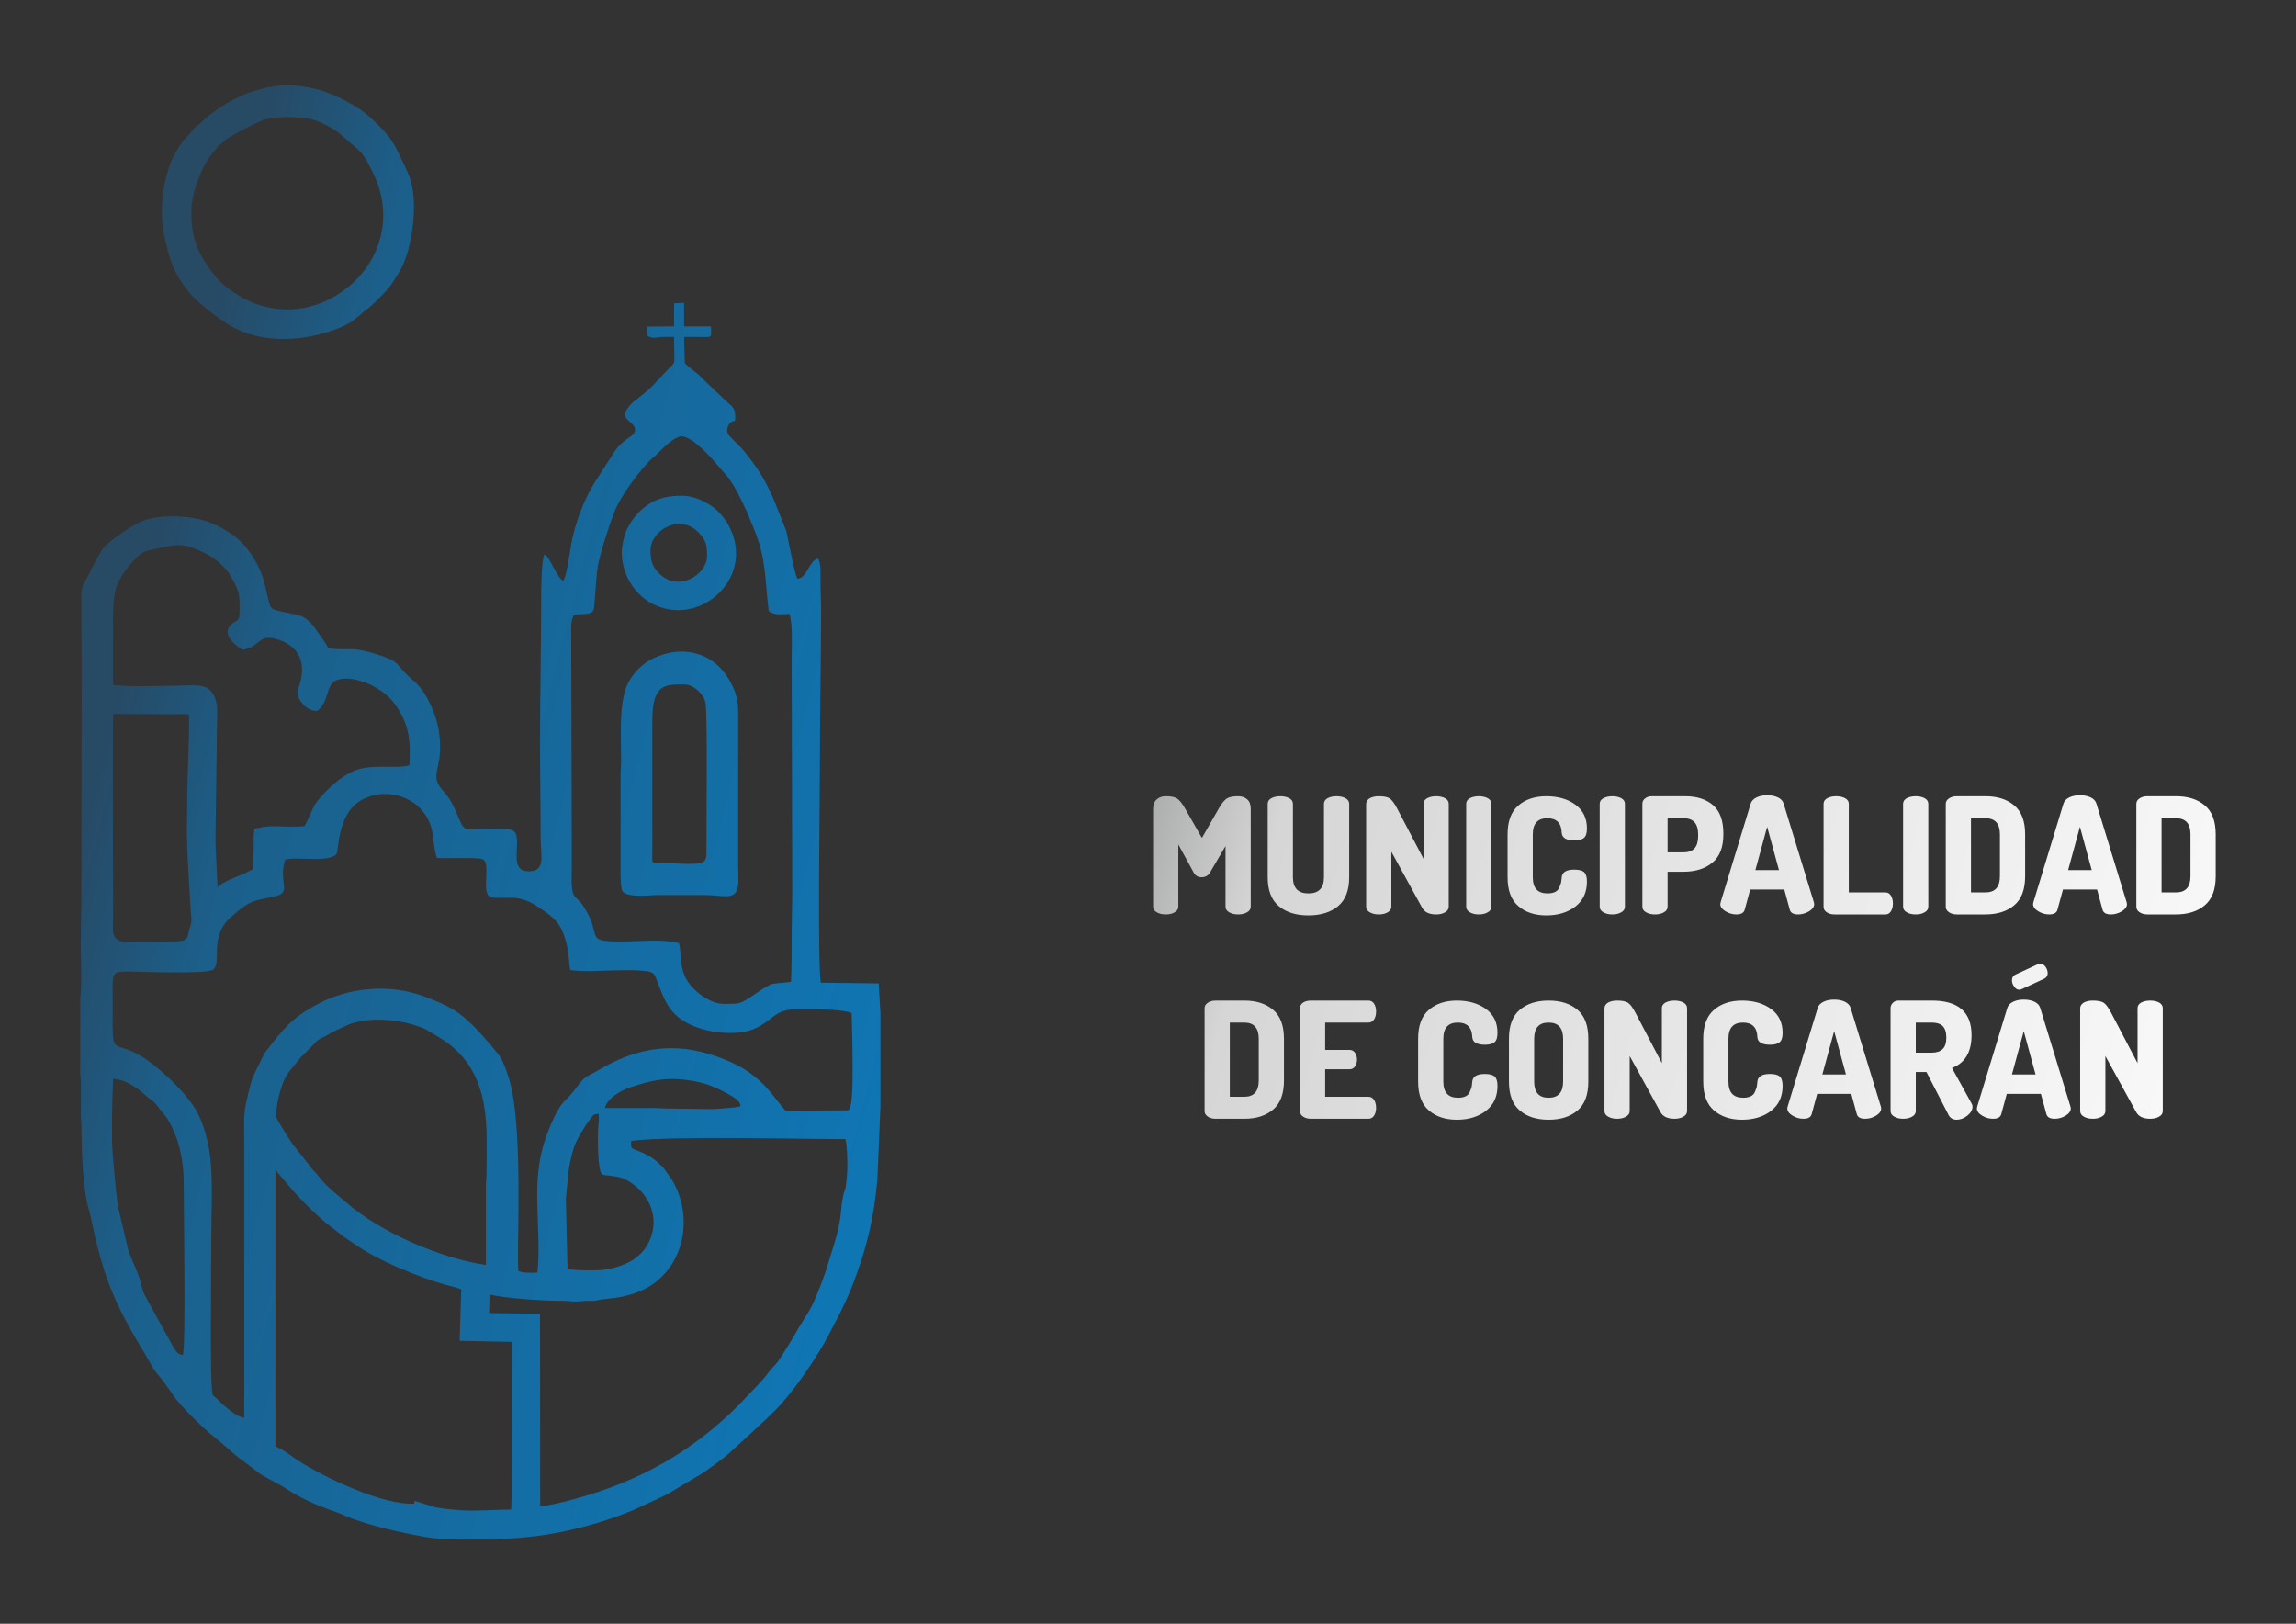 <?xml version="1.0" encoding="UTF-8"?>
<!DOCTYPE svg PUBLIC "-//W3C//DTD SVG 1.1//EN" "http://www.w3.org/Graphics/SVG/1.1/DTD/svg11.dtd">
<!-- Creator: CorelDRAW 2020 (64-Bit) -->
<svg xmlns="http://www.w3.org/2000/svg" xml:space="preserve" width="11.693in" height="8.268in" version="1.1" style="shape-rendering:geometricPrecision; text-rendering:geometricPrecision; image-rendering:optimizeQuality; fill-rule:evenodd; clip-rule:evenodd"
viewBox="0 0 11692.91 8267.72"
 xmlns:xlink="http://www.w3.org/1999/xlink"
 xmlns:xodm="http://www.corel.com/coreldraw/odm/2003">
 <rect x="0" y="0" width="11692.91" height="8267.72" fill="#333333" stroke="none"/>
 <defs>
  <style type="text/css">
   <![CDATA[
    .fil2 {fill:url(#id0)}
    .fil3 {fill:url(#id1)}
    .fil0 {fill:url(#id2)}
    .fil1 {fill:url(#id3)}
    .fil4 {fill:url(#id4);fill-rule:nonzero}
    .fil6 {fill:url(#id5);fill-rule:nonzero}
    .fil5 {fill:url(#id6);fill-rule:nonzero}
   ]]>
  </style>
  <linearGradient id="id0" gradientUnits="userSpaceOnUse" x1="404.45" y1="4172.54" x2="4642.46" y2="5269.76">
   <stop offset="0" style="stop-opacity:1; stop-color:#274A65"/>
   <stop offset="0.188" style="stop-opacity:1; stop-color:#1B608C"/>
   <stop offset="1" style="stop-opacity:1; stop-color:#0F76B4"/>
  </linearGradient>
  <linearGradient id="id1" gradientUnits="userSpaceOnUse" xlink:href="#id0" x1="404.45" y1="4172.49" x2="4642.49" y2="5269.75">
  </linearGradient>
  <linearGradient id="id2" gradientUnits="userSpaceOnUse" xlink:href="#id0" x1="404.46" y1="4172.51" x2="4642.44" y2="5269.73">
  </linearGradient>
  <linearGradient id="id3" gradientUnits="userSpaceOnUse" xlink:href="#id0" x1="404.45" y1="4172.49" x2="4642.46" y2="5269.73">
  </linearGradient>
  <linearGradient id="id4" gradientUnits="userSpaceOnUse" x1="5917.61" y1="3919.39" x2="12034.3" y2="5656.43">
   <stop offset="0" style="stop-opacity:1; stop-color:#ADAEAE"/>
   <stop offset="0.102" style="stop-opacity:1; stop-color:#D6D6D6"/>
   <stop offset="1" style="stop-opacity:1; stop-color:white"/>
  </linearGradient>
  <linearGradient id="id5" gradientUnits="userSpaceOnUse" xlink:href="#id4" x1="5917.61" y1="3919.39" x2="12034.3" y2="5656.43">
  </linearGradient>
  <linearGradient id="id6" gradientUnits="userSpaceOnUse" xlink:href="#id4" x1="5917.61" y1="3919.39" x2="12034.3" y2="5656.44">
  </linearGradient>
 </defs>
 <g id="Capa_x0020_1">
  <g id="_2944743733856">
   <g>
    <path class="fil0" d="M2341 6827.18l265.3 5.31c3.53,208.1 0.12,431.11 0.12,641.86 0,70.81 0.09,141.8 -3.47,212.2 -82.91,0 -181.88,9.15 -266.09,2.76 -30.12,-2.31 -89.57,-7.42 -119.73,-14.73l-105.36 -32.35 -2.88 14.02c-154.44,8.96 -449.79,-128.65 -589.47,-218.8 -29.68,-19.12 -90.02,-66.38 -116.73,-71.3l0 -1409.01 88.94 104.73c47.3,54.47 141.25,147.29 200.15,189.67 18.87,13.56 35.29,28.27 53.81,41.96 20.56,15.13 38.1,25.62 58.96,40.35 118.81,83.92 327,169.43 467.84,208.89 16.21,4.51 66.45,15.9 76.51,22.61l-7.91 261.84zm-1770.76 -1028.78c0,-119.34 0.64,-187.33 6.32,-306.12 36.3,7.02 47.18,6.9 81.09,25.13 42.85,23.04 61.85,40.36 94.22,68.8 17.31,15.19 32.47,19.21 57.61,55.89 10.49,15.28 31.76,33.98 47.48,62.19 7.17,12.91 15.03,25.83 19.98,36.67 12.19,26.64 23.13,53.34 31.42,82.23 16.74,58.07 27.35,126.95 27.17,194.89 -0.27,109.08 11.78,838.04 -4.14,880.67 -24.39,0.54 -36.04,-20.85 -47.7,-37.84l-129.54 -235.2c-11.26,-24.76 -21.18,-31.92 -29.43,-63.32 -6.88,-26.05 -11.05,-44.47 -20.48,-71.21 -14.49,-41.1 -35.13,-77.69 -51.75,-128.56l-52.58 -223.83c-7.97,-55.98 -29.67,-277.26 -29.67,-340.39zm2644.1 10.67c205.17,-26.15 845.31,-8.99 1091.06,-8.99 10.78,37.57 12.21,150.31 7.11,195.7 -10.27,91.58 -2.98,29.7 -17.43,88.92 -19.18,78.57 -0.58,107.52 -53.72,271.37 -17.58,54.22 -33.39,113.11 -52.73,163.72 -70.68,185.11 -68.97,146.18 -145.33,283.68l-40.38 65.84c-15.99,24.18 -26.83,44.22 -43.7,66.22 -14.42,18.78 -37.02,38.99 -49.07,57.15 -14.42,21.79 -33.33,39.38 -50.74,59.21l-103.69 108.83c-235.56,232.98 -497.58,380.77 -825.67,470.93 -42.3,11.63 -136.88,36.67 -179.11,36.95l-0.79 -978.76 -259.5 -4.11 2.51 -94.41c80.53,19.96 275.58,32.25 360.65,32.23 66.96,-0.03 51.81,7.89 121.04,0.71 20,-2.08 42.32,2.09 61.26,-2.42 43.82,-10.43 97.24,-8.06 169.56,-28.7 49.57,-14.15 95.54,-35.35 133.29,-65.01 162.56,-127.68 181.45,-361.11 81.37,-523.69l-41.37 -57.89c-6.15,-6.54 -11.26,-10.96 -17.81,-17.64 -34.1,-34.65 -78.24,-57.18 -124.37,-73.85 -27.34,-9.85 -22.47,-14.8 -22.41,-46zm-319.1 154.26c6.45,-42.24 14.92,-79.13 27.41,-120.64 10.92,-36.19 56.81,-110.77 81.24,-142.43 19.67,-25.48 18.96,-27.37 45.27,-28.95 1.57,47.91 0.88,30.51 -2.55,70.43 -3.17,36.91 -2.43,168.87 9.26,215.94 6.94,27.84 17.74,24.85 46,28.18 53.54,6.35 72.67,10.13 112.54,36.74 106.25,70.94 148.21,200.87 83.09,315.05 -18.57,32.57 -35.61,47.39 -60.19,67.44 -44.39,36.18 -137.11,62.74 -192.2,62.74 -37.78,0 -126.08,2.85 -154.91,-8.07l-8.26 -356.63 13.32 -139.81zm-1489.57 -278.3c0,-56.93 21,-146.26 46.63,-196.59 6.54,-12.84 17.13,-27.99 25.29,-38.4l54.51 -66.08c10,-11.04 19.42,-19.34 30.01,-30.09 90.5,-91.83 33.18,-40.52 122.58,-93.57 26.05,-15.46 58.93,-28.12 83.97,-40.15 9.48,-4.55 9.52,-4.97 20.02,-8.44 116.06,-38.14 281.08,-16.87 381.25,30.35l83.95 50.73c120.04,78.45 184.98,188.83 210.33,330.79 20.5,114.97 13.46,240.19 13.46,359.1 0,14.67 -3.02,37.29 -3.01,56.68l0.01 401.54c-229.2,-32.99 -537.45,-165.65 -712.91,-319.41 -56.37,-49.41 -98.65,-77.98 -144.55,-139.07 -7.44,-9.91 -17.34,-18.43 -26.91,-29.56l-99.81 -127.15c-14.8,-21.05 -84.84,-130.68 -84.84,-140.66zm1675.39 -43.67c9.98,-46.81 77.48,-87.52 125.11,-103.61 122.85,-41.59 197.96,-54.95 324.57,-33.89 19.74,3.25 40.42,8.81 60.35,14.5 34.53,9.89 153.94,61.65 174.33,95.29 13.19,21.73 -1.3,21.02 -1.35,21.06 -10.52,4.27 -119.57,12.59 -141.28,12.59l-205.57 -2.94c-36.24,0.15 -70.1,-3.01 -109.82,-3.01 -75.45,0 -150.91,0 -226.35,0zm-158.8 -2510.04c26.15,-6.9 51.9,-0.64 82.37,-9.54 22.7,-6.65 20.11,-25.88 24.33,-68.94 5.19,-53.06 6.87,-111.99 14.57,-164.01 9.18,-62.06 61.54,-222.09 84.84,-281.23 28.21,-71.57 94.69,-163.16 143.88,-221.14 56.66,-66.79 45.46,-45.02 89.95,-90.57 21.11,-21.58 76.98,-74.18 108.25,-74.18 58.07,0 157.19,114.82 185.83,148.89 13.5,16.02 25.54,30.35 39.65,45.41 30.32,32.28 73.24,114 91.83,156.23 4.63,10.52 9.31,17.55 13.98,28.75l36.21 87.9c65.96,156.96 55.83,252.5 77.09,422.93 34.26,23.17 60.93,14.21 105.95,14.21 16.85,55.55 10.84,162.98 10.84,227.58l2.96 1179.87c0,80.17 -2.96,153.09 -2.96,233.84 0,77.49 0.15,154.99 -3.35,231.96 -31.42,5.03 -60.52,4.93 -93.27,10.32 -19.15,3.16 -72.47,39.85 -93.58,54.35 -75.29,51.62 -76.03,47.38 -158.56,47.38 -58.77,0 -131.39,-49.94 -170.19,-99.41 -60.17,-76.69 -39.35,-164.93 -55.77,-209.97 -85.85,-22.28 -200.82,-7.94 -294.97,-8 -198.67,-0.15 -84.81,-26.37 -196.52,-187.84 -13.28,-19.19 -23.89,-25.32 -37.5,-40.72 -22.07,-25.08 -16.21,-92.66 -16.21,-134.65 0,-51.96 0,-103.94 0,-155.89l-3 -1080.67c0,-23.94 5.03,-48.67 13.36,-62.85zm-1678.33 4088.26c-35.88,-3.5 -93.28,-54.35 -112.51,-71.18 -8.75,-7.62 -14.07,-14.85 -22.94,-23.06 -5.73,-5.3 -21.08,-16.78 -24.58,-21.46 -13.19,-17.65 -9.39,-403.29 -9.42,-444.46 -0.06,-121.66 1,-243.32 1.56,-364.98 0.52,-115.31 6.87,-252.07 -1.76,-365.08 -7.94,-103.3 -34.61,-208.68 -80.19,-284 -54.09,-89.37 -188.46,-216.6 -279.23,-270.11 -139.94,-82.47 -143.37,12.89 -140.91,-225.25 1.97,-190.2 -17.54,-204.09 72.03,-203.45 73.5,0.54 407.67,14.63 439.02,-9.59 47.88,-36.96 -25.29,-168.15 94.5,-270.43 30.73,-26.22 63.35,-56.93 105.95,-74.81 39.83,-16.7 117.27,-21.61 144.89,-39.41 35.7,-23.05 -2.78,-68.76 16.94,-156.94 4.23,-18.88 3.57,-18.75 23.79,-21.74 13.7,-2 28.46,-2.06 43.13,-2.05 48.44,0.1 128.8,7.77 171.54,-6.81 31.46,-10.71 30.84,-16.96 35.15,-53.22 13.26,-110.89 46.1,-199.86 124.69,-240.41 138.52,-71.48 310.69,-2.66 351.63,144.9 13.53,48.8 9.75,102.94 27.99,152.29 50.33,4.2 197.53,-4.46 231.29,6.23 48.7,15.41 -11.26,174.43 43.33,194.16 22.06,7.96 101.16,-2.17 142.51,6.19 45.57,9.17 75.61,27.99 109.13,50.26 74.77,49.69 107.83,78.78 133.42,178.21 13.85,53.74 13.6,114.75 19.71,136.11 75.89,9.45 152.97,3.04 229.19,1.43 38.58,-0.8 82.26,-2.17 120.47,0.55 46.66,3.38 72.87,3.59 84.15,32.47 47.29,121.11 67.46,206.44 215.8,258.79 61.97,21.86 136.74,31.33 209.59,24.98 72.85,-6.32 119.97,-38.7 163.12,-72.96 61.6,-48.91 95.66,-46.38 192.06,-46.31 50.71,0.03 177.95,1.93 218.2,19.79 2.61,85.91 4.69,171.39 4.63,257.57 -0.02,38.69 4.2,221.71 -20.84,237.54l-319.87 2.8c-58.25,-65.83 -81.39,-114.26 -163.22,-179.05 -60.28,-47.72 -141.58,-84.92 -229.06,-111.11 -210.36,-63.02 -390.13,-16.45 -550.52,77.04 -19.82,11.57 -35.67,20.5 -57.33,31.31 -50.74,25.35 -54.61,63.94 -124.4,130.71 -42.44,40.58 -88.69,155.06 -110.22,230.04 -61.17,212.85 -7.31,425.95 -29.47,644.52 -25.48,2.98 -75.87,1.57 -97.13,-7.95 -4.03,-30.37 0.21,-264.01 0.63,-315.32 1.33,-173.48 -0.03,-431.29 -31.85,-597.8 -10.37,-54.24 -33.27,-128.14 -59.59,-174.48 -10.72,-18.87 -89.44,-109.39 -108.15,-129.3 -90.08,-95.91 -142.6,-130.6 -285.03,-182.65 -170.67,-62.35 -366.59,-44.51 -518.72,30.87 -125.2,62.04 -179.31,117.02 -255.57,215.47 -48.86,63.11 -26.11,29.31 -59.75,96.04 -17.87,35.45 -36.86,71.23 -47.08,112.21 -37.04,148.81 -30.69,129.07 -30.69,282.4l0 1410.54zm-281.93 -3583.16c5.09,69.06 -8.59,327.5 -8.5,422.29 0.07,78.19 -2.89,183.42 -0.01,255.23 4.46,110.89 11.93,220.24 18.14,325.74 2.27,38.27 8.32,40.96 -3.2,77.99 -25.05,80.38 10.35,76.27 -177.16,76.27 -50.98,0 -126.79,7.61 -170.34,-0.62 -58.35,-11.02 -44.7,-68.47 -44.7,-128.74 0,-82.43 -3.77,-994.46 1.06,-1029.51l384.73 1.35zm-385.79 -149.24c0,-85.87 0,-171.7 0,-257.59 0,-83.76 -4.72,-168.63 15.68,-238.01 11.44,-38.85 49.65,-94.48 74.59,-120.61 12.15,-12.72 18.78,-21.52 30.53,-33.21 25.56,-25.28 44.76,-32.8 86.91,-41.09 115.31,-22.77 131.85,-39.37 249.02,14.22 49.87,22.8 88.92,54.85 122.62,93.37 12.34,14.15 17.57,27.26 27.19,43.71 41.9,71.64 37.29,91.8 37.29,164.67 0,44.39 -8.94,44.66 -26.33,55.05 -65.22,38.93 -25.75,94.72 23.24,128.75 18.76,13.07 20.43,14.27 46.91,5.16 56.23,-19.34 62.45,-68.66 133.65,-50.42 110.61,28.33 165.03,102.82 130.04,229.11 -8.56,30.88 -26.98,47.11 6.69,94.13 15.13,21.11 41.87,44.97 79.19,45.69 60.27,-34.93 46.69,-133.97 96.9,-155.3 61.23,-26.02 154.16,7.18 200.78,34.28 57.74,33.61 92.69,68.07 125.62,125.66 54.65,95.6 52.05,174.02 48.59,271.83 -64.5,20.35 -197.25,-10.8 -287.89,30.79 -66.69,30.57 -128.39,88.64 -173.45,141.77 -16.23,19.11 -28.5,41.35 -39.11,67.11l-32.89 69.74c-51.84,6.76 -103.89,1.21 -158.27,0.99 -39.97,-0.21 -62.16,5.86 -98.07,12.3 -5.11,33.49 -3.87,65.43 -3.74,101.62 0.12,36.09 -3.03,66.05 -3.03,104.7 -13.98,6.11 -30.93,16.42 -47.26,23.35 -27.91,11.87 -111.07,42.44 -133.67,68.73l-10.68 -228.69 8.98 -673.22c0,-48.09 -19.11,-95.27 -52.75,-113.55 -37.21,-20.23 -106.53,-10.89 -152.35,-10.89 -96.67,0 -236.39,7.58 -324.93,-4.18zm-167.69 1587.7l0 396.63c6.2,13.19 3.04,175.43 2.98,195.79 -0.06,25.04 3.01,41.16 3.11,63.63 0.54,114.27 5.39,318.21 38.46,430.12 6.01,20.33 8.72,33.42 13.08,54.48 15.19,73.29 32.23,144.17 53.48,216.14 52.27,177.22 122.49,302.72 214.37,454.85 49.23,81.55 33.73,70.94 93.4,140.65l70.72 99.25c61.33,72.86 144.5,153.72 219.84,212.66 24.03,18.76 86.92,77.35 109.63,92.23 9.07,5.95 11.74,7.55 20.47,14.82l76.48 58.23c23.13,16.76 84.61,44.62 128.56,73.43 58.22,38.13 110.34,63.96 175.28,90.61l97.95 36.7c17.77,5.83 29.16,12.65 47.35,19.83 91.86,36.3 219.17,67.89 317.48,87.04 80.66,15.74 127.2,25.11 209.83,24.27 15.89,-0.16 22.5,-1.88 32.22,3.06l195.79 0c2.55,-1.56 104.16,-7.77 116.08,-8.78 118.26,-9.7 224.52,-29.04 336.17,-58.67 84.16,-22.32 161.31,-48.72 241.06,-81.44l135.91 -62.42c14.55,-6.78 28.63,-13.91 42.72,-21.11l162.06 -96.62c29.28,-16.58 127.65,-89.43 151.18,-111.14 79.17,-73.04 158.86,-143.85 236.44,-220.67 85.5,-84.67 215.76,-275.41 268.67,-379.61 38.59,-75.99 48.27,-87.29 87.92,-174.49 12.96,-28.44 27.6,-61.16 39.17,-91.87 70.19,-186.43 102.91,-325.26 121.98,-525.88l15.6 -376.83 0 -470.81 -9 -151.67 -295.02 -3.75c-16.75,-97.09 -4.41,-989.18 -4.41,-1086.56 0,-272.83 5.93,-546.52 5.99,-818.48 0,-46.62 -2.98,-86.06 -2.98,-134.63 0,-25.78 4.6,-103.3 -13.63,-119.31 -44.65,9.59 -55.17,101.01 -103.8,101.83 -14.52,-22.32 -47.15,-201.81 -56.87,-243.69l-64.8 -161.59c-38.58,-88.11 -68.37,-138.97 -126.04,-214.23 -34.26,-44.7 -47.04,-55.59 -87.97,-96.34 -11.72,-11.65 -28.66,-26.26 -20.6,-51.97 8.43,-27.06 20.97,-32.65 38.67,-36.33 4.85,-60.55 -9.66,-69.17 -41.87,-96.7l-107.39 -101.87c-12.03,-12.1 -21.36,-21.95 -33.64,-33.66 -8.97,-8.54 -71.43,-54.29 -73.09,-62.27l-3.68 -132.09c23.88,0 47.78,0 71.66,0 64.21,0 66.45,6.41 66.38,-27.19 -0.02,-8.99 -0.07,-17.35 -1.42,-26.64l-136.61 -0.09 0 -119.69 -50.93 1.85 0 117.79 -137.47 1.01 -0.25 45c18.33,14.2 32.5,13.31 63.07,9.43 24.28,-3.1 49.94,-1.48 74.65,-1.48 0,151.56 12.25,121.19 -28.05,162.15l-80.82 85.82c-50.85,50.89 -91.19,71.33 -119.54,103.84 -5.32,6.14 -18.6,26.78 -21.09,35.24 -11.56,39.37 70.26,55.61 46.93,100.18 -15.16,28.95 -65.01,33.17 -110.7,112.39l-87.72 135.79c-56.1,87.28 -104.6,214.97 -123.17,322.24 -6.52,37.5 -23.04,162.33 -40.76,184.36 -37.38,-23.5 -69.02,-127.85 -94.9,-134.11 -15.91,19.83 -16.92,182.91 -16.91,225.33 0.02,240.28 -5.96,485.65 -5.96,729.91 0,159.13 3.16,322.83 2.98,485.41 -0.1,96.94 30.07,177.37 -68.35,171.87 -84.53,-4.69 -40.28,-117 -54.78,-182.12 -7.73,-34.72 -48.49,-35.17 -88.06,-34.99 -38.95,0.18 -80.8,-1.9 -117.73,2.18 -55.49,6.25 -63.47,-1.15 -81.73,-41.01 -28.57,-62.46 -35.44,-97.15 -88.29,-156.19 -75.6,-84.49 12.3,-109.41 -20.35,-308.92 -12.74,-78.04 -63.68,-195.14 -123.68,-245.1 -23.91,-19.95 -41.75,-36.64 -61.17,-59.27 -21.64,-25.26 -32.59,-41.72 -67.65,-56.51 -47.66,-20.02 -136.58,-48.19 -190.63,-48.55 -41.35,-0.31 -78.75,1.73 -117.95,-4.14 -19.35,-35.67 -22.77,-36.13 -41.8,-64.64 -74.74,-111.8 -89.28,-98.4 -187.15,-120.67 -49.05,-11.17 -61.51,-12.37 -68.8,-34.47 -15.81,-47.78 -19.89,-89.34 -34.81,-135.5 -29.56,-91.5 -92.81,-186.89 -175.1,-235.67 -15.06,-8.93 -27.96,-17.92 -44.28,-26.79 -15.54,-8.44 -30.08,-13.13 -46.44,-20.57 -86.57,-39.3 -263.49,-46.66 -349.12,-9.69 -20.1,8.69 -30.27,12.49 -47.51,23.3 -13.16,8.25 -28.81,16.43 -41.68,25.76 -115.87,84.06 -105.73,67.12 -184.55,222.92 -18.96,37.54 -37.41,60.48 -37.17,102.14 2.74,500.78 0.1,1008.05 0.1,1509.46 0,91.85 -3.01,176.45 -3.01,269.28 0,38.21 6.2,252.96 -2.98,268.56z"/>
    <path class="fil1" d="M3488.14 4398.66c-17.06,0 -47.33,-3.01 -70.92,-2.92 -25.54,0.09 -43.59,-2.83 -71.2,-2.76 -29.35,0.07 -23.97,0.79 -23.9,-50.83l0 -669.66c-0.06,-46.99 2.52,-93.02 18.37,-130.07 27.54,-64.31 93.79,-57.05 147.65,-57.05 39.45,0 99.35,45.98 105.71,99.29 9.48,79.61 3.74,641.46 3.74,764.56 0,52.63 -37.8,49.44 -109.45,49.44zm-327.72 -460.41l0 513.76c0,14.33 1.54,75.1 8.9,84.98 27.53,36.87 144.41,20.17 184.14,20.35l237.46 0.05c34.38,-0.12 66.14,5.96 109.87,5.96 72.67,0 58.53,-75.74 58.53,-139.69l0.03 -793.7c0.22,-66.81 -12.42,-106.99 -39.53,-157.33 -51.93,-96.32 -137.23,-154.93 -252.94,-154.93 -59.57,0 -131.82,24.37 -175.74,55.04 -41.86,29.24 -82.37,74.7 -102.54,127.89 -36.68,96.8 -25.32,262.93 -25.2,377.39 0.03,20.6 -2.96,42.45 -2.96,60.24z"/>
    <path class="fil2" d="M3313.13 2800.87c0,-98.68 146.83,-189.56 243.97,-90.2 41.95,42.89 43.5,70.38 43.5,122.1 0,89.83 -143.61,187.56 -244.81,86.22 -37.11,-37.14 -42.66,-69.18 -42.66,-118.13zm-146.74 10.65c0,108.44 61.04,214.36 157.59,263.55 236.33,120.41 510.74,-123.62 399.15,-374.54 -18.13,-40.78 -33.34,-59.63 -55.74,-85.9 -34.13,-40.08 -117.12,-90.51 -193.42,-90.51 -70.8,0 -129.58,10.74 -188.73,56.16 -40.15,30.85 -69.7,68.06 -92.96,116.08 -12.49,25.76 -25.89,81.64 -25.89,115.16z"/>
    <path class="fil3" d="M974.46 1075.35c0,-92.75 54.17,-237.72 116.75,-305.99 24.96,-27.25 4.88,-17.49 43.7,-44.87 7.54,-5.35 8.47,-7.88 14.98,-13.46 22.68,-19.4 173.16,-95.69 198.63,-102.52 65.99,-17.84 164.61,-15.07 231.52,-2.7 48.34,8.97 129.07,53.77 159.22,81.55 103.87,95.79 99.32,67.54 161.85,196.12 116.35,239.3 22.4,489.02 -182.19,616.35 -119.6,74.44 -252.25,94.87 -388.12,56.56 -71.58,-20.19 -165.48,-76.34 -213.43,-127.01 -36.55,-38.63 -69.39,-85.27 -94.77,-132.01 -38.36,-70.68 -48.15,-140.85 -48.15,-222.02zm527.9 -641.31l-73.38 0 -67.07 10.77c-22.93,4.69 -40.2,10.13 -61.37,16.29 -96.37,27.94 -203.31,92.36 -274.91,161.17 -14.51,13.96 -20.13,11.3 -43.74,37.82 -7.02,7.86 -9.05,14.18 -16.48,22.49 -13.39,14.92 -23.98,22 -37.38,40.51 -18.29,25.29 -46.04,71.05 -57.76,101.69 -45.5,118.62 -61.87,275 -26.55,406.82 11.68,43.61 19.02,82.52 36.77,123.41 31.43,72.4 82.46,142.35 133.6,184.91 63.98,53.25 61.56,53.89 134.54,102.82 17.72,11.9 32.23,20.47 51.59,30.02 162.83,80.19 361.96,61.56 523.61,-1.62 41.59,-16.24 69.73,-33.85 100.07,-59.39 7.59,-6.45 13.37,-11.19 21,-18.08 10.13,-9.11 9.26,-7.87 21.93,-16.98 24.09,-17.31 101.96,-94.11 120.28,-120.59 52.86,-76.4 78.58,-120.74 100.44,-218.54 18.66,-83.56 29.13,-195.99 11.87,-283.06 -10.32,-52.05 -20.85,-74.06 -42.09,-117.61 -42.33,-86.83 -54.42,-124.12 -124.61,-194.19 -56.48,-56.35 -88.43,-82.89 -155.94,-120.2 -80.14,-44.31 -145.51,-69.91 -236.97,-82.81l-28.65 -3.37c-1.05,-0.19 -2.09,-0.46 -3.06,-0.64l-5.76 -1.63z"/>
   </g>
   <g>
    <path class="fil4" d="M6134.64 5657.8l0 -524.34c0,-10.71 4.96,-19.76 15.67,-27.17 10.69,-7.4 23.87,-11.53 40.31,-11.53l145.72 0c61.74,0 110.28,15.63 147.33,46.93 37.04,31.27 55.17,80.66 55.17,147.33l0 213.19c0,66.69 -18.13,116.08 -55.17,147.37 -37.05,31.27 -85.6,46.92 -147.33,46.92l-145.72 0c-16.45,0 -29.62,-4.11 -40.31,-11.53 -10.71,-7.4 -15.67,-16.45 -15.67,-27.17zm128.44 -73.24l73.26 0c49.38,0 74.06,-27.17 74.06,-82.34l0 -213.19c0,-55.13 -24.68,-82.31 -74.06,-82.31l-73.26 0 0 377.83zm357.23 72.41l0 -522.69c0,-12.34 5.77,-22.23 16.48,-29.63 10.69,-6.6 23.87,-9.88 39.5,-9.88l293.05 0c12.35,0 22.22,5.77 28.81,16.45 6.6,10.72 9.89,23.88 9.89,38.71 0,15.63 -3.3,29.63 -9.89,40.31 -7.4,10.69 -16.45,16.48 -28.81,16.48l-220.61 0 0 139.11 123.47 0c12.34,0 21.41,4.94 28.82,14.8 6.59,9.88 9.88,21.41 9.88,35.39 0,12.37 -3.29,23.88 -9.88,33.77 -6.6,9.88 -16.48,14.8 -28.82,14.8l-123.47 0 0 139.95 220.61 0c12.35,0 21.41,5.76 28.81,16.45 6.6,10.71 9.89,24.71 9.89,40.35 0,14.8 -3.3,27.99 -9.89,38.67 -6.59,10.72 -16.45,16.48 -28.81,16.48l-293.05 0c-15.63,0 -28.81,-3.3 -39.5,-10.71 -10.71,-6.58 -16.48,-16.45 -16.48,-28.82zm601.76 -149.81l0 -218.13c0,-66.67 18.09,-116.07 55.13,-147.33 36.22,-31.3 83.97,-46.93 142.43,-46.93 60.09,0 110.28,14.83 149,43.63 38.67,28.82 57.6,69.15 57.6,120.19 0,23.88 -4.93,39.5 -14.8,47.73 -9.87,9.06 -26.34,13.19 -49.41,13.19 -41.13,0 -62.54,-13.19 -64.18,-38.71 -1.66,-49.36 -26.34,-74.06 -73.26,-74.06 -49.39,0 -74.09,27.17 -74.09,82.31l0 218.13c0,55.16 24.7,82.34 74.91,82.34 15.63,0 27.98,-2.49 38.69,-7.42 9.89,-4.96 17.3,-12.34 21.41,-23.05 4.12,-9.88 7.41,-18.13 9.06,-24.7 0.81,-6.6 2.48,-15.63 3.29,-27.17 2.46,-25.5 23.05,-38.67 63.38,-38.67 23.87,0 40.34,4.12 50.21,12.33 9.88,9.06 14.8,24.71 14.8,48.59 0,53.49 -18.93,95.46 -57.6,125.94 -38.71,30.44 -88.91,46.09 -149,46.09 -58.45,0 -106.2,-15.65 -142.43,-46.92 -37.04,-31.28 -55.13,-80.69 -55.13,-147.36zm462.62 0l0 -218.13c0,-66.67 18.11,-116.07 55.15,-147.33 37.05,-31.3 85.6,-46.93 146.52,-46.93 61.72,0 110.31,15.63 147.35,46.93 37.02,31.27 55.13,80.66 55.13,147.33l0 218.13c0,66.67 -18.11,116.08 -55.13,147.36 -37.04,31.27 -85.63,46.92 -147.35,46.92 -60.92,0 -109.47,-15.65 -146.52,-46.92 -37.04,-31.28 -55.15,-80.69 -55.15,-147.36zm128.39 0c0,55.16 24.71,82.34 73.28,82.34 49.39,0 74.09,-27.18 74.09,-82.34l0 -218.13c0,-55.13 -24.7,-82.31 -74.09,-82.31 -48.56,0 -73.28,27.17 -73.28,82.31l0 218.13zm358.08 149.81l0 -522.69c0,-12.34 6.58,-22.23 18.93,-29.63 12.37,-6.6 28,-9.88 45.3,-9.88 24.68,0 42.79,3.28 55.15,10.71 11.51,7.41 24.7,24.68 39.5,53.48l133.36 254.37 0 -279.87c0,-12.37 6.57,-22.25 18.93,-28.82 12.37,-6.6 28,-9.88 45.27,-9.88 17.28,0 32.94,3.28 45.27,9.88 12.35,6.57 18.93,16.45 18.93,28.82l0 523.51c0,12.37 -6.57,22.24 -18.93,28.82 -12.33,7.42 -27.99,10.71 -45.27,10.71 -35.39,0 -59.26,-11.53 -71.61,-34.58l-156.4 -284.83 0 279.88c0,12.37 -6.6,22.24 -18.93,28.82 -12.34,7.42 -28.01,10.71 -45.27,10.71 -17.3,0 -32.93,-3.3 -45.3,-10.71 -12.34,-6.58 -18.93,-16.45 -18.93,-28.82zm502.96 -149.81l0 -218.13c0,-66.67 18.11,-116.07 55.15,-147.33 36.2,-31.3 83.97,-46.93 142.39,-46.93 60.09,0 110.31,14.83 148.98,43.63 38.7,28.82 57.63,69.15 57.63,120.19 0,23.88 -4.91,39.5 -14.81,47.73 -9.88,9.06 -26.33,13.19 -49.38,13.19 -41.15,0 -62.56,-13.19 -64.19,-38.71 -1.65,-49.36 -26.35,-74.06 -73.28,-74.06 -49.37,0 -74.09,27.17 -74.09,82.31l0 218.13c0,55.16 24.72,82.34 74.91,82.34 15.67,0 27.99,-2.49 38.71,-7.42 9.88,-4.96 17.3,-12.34 21.37,-23.05 4.13,-9.88 7.43,-18.13 9.06,-24.7 0.82,-6.6 2.49,-15.63 3.31,-27.17 2.48,-25.5 23.05,-38.67 63.39,-38.67 23.85,0 40.3,4.12 50.18,12.33 9.91,9.06 14.81,24.71 14.81,48.59 0,53.49 -18.93,95.46 -57.63,125.94 -38.67,30.44 -88.89,46.09 -148.98,46.09 -58.43,0 -106.19,-15.65 -142.39,-46.92 -37.04,-31.28 -55.15,-80.69 -55.15,-147.36zm428.05 136.64c0,-1.63 0.83,-4.92 1.63,-9.05l153.12 -502.12c4.12,-13.99 14.81,-24.71 30.44,-32.1 15.65,-7.42 32.93,-10.69 53.53,-10.69 20.56,0 38.67,3.28 54.33,10.69 15.63,7.39 25.51,18.11 29.64,32.1l153.92 502.12c0.81,4.13 1.63,7.42 1.63,9.05 0,14 -9.05,26.36 -26.33,37.06 -18.11,10.72 -37.04,15.65 -55.96,15.65 -23.9,0 -37.89,-8.23 -41.99,-23.87l-27.98 -102.9 -173.71 0 -28 102.9c-4.08,15.63 -18.09,23.87 -41.98,23.87 -18.93,0 -37.87,-4.93 -55.12,-15.65 -18.13,-10.7 -27.17,-23.05 -27.17,-37.06zm178.62 -172.86l120.19 0 -60.09 -220.59 -60.1 220.59zm347.37 186.03l0 -523.51c0,-10.71 4.11,-19.76 11.54,-27.17 7.39,-7.4 16.43,-11.53 27.99,-11.53l170.37 0c135.01,0 202.51,58.44 202.51,176.14 0,85.65 -32.93,141.61 -99.61,167.11l100.43 181.93c2.48,4.12 4.12,9.06 4.12,14.81 0,15.65 -8.25,31.28 -25.53,45.27 -17.26,14 -36.2,21.42 -55.15,21.42 -18.93,0 -32.91,-8.23 -41.15,-23.87l-112.77 -218.96 -54.33 0 0 198.36c0,12.37 -6.59,22.24 -18.93,28.82 -12.37,7.42 -27.99,10.71 -45.3,10.71 -17.28,0 -32.93,-3.3 -45.27,-10.71 -12.33,-6.58 -18.93,-16.45 -18.93,-28.82zm128.42 -297.13l81.48 0c23.87,0 42.82,-5.78 55.17,-18.13 12.35,-11.52 18.93,-31.27 18.93,-58.44 0,-27.17 -6.57,-46.93 -18.93,-59.27 -12.34,-11.51 -31.3,-17.28 -55.17,-17.28l-81.48 0 0 153.12zm311.15 283.96c0,-1.63 0.83,-4.92 1.65,-9.05l153.12 -502.12c4.11,-13.99 14.8,-24.71 30.44,-32.1 15.65,-7.42 32.93,-10.69 53.52,-10.69 20.56,0 38.68,3.28 54.31,10.69 15.65,7.39 25.53,18.11 29.65,32.1l153.93 502.12c0.82,4.13 1.62,7.42 1.62,9.05 0,14 -9.05,26.36 -26.34,37.06 -18.08,10.72 -37.02,15.65 -55.95,15.65 -23.9,0 -37.89,-8.23 -41.98,-23.87l-27.99 -102.9 -173.71 0 -27.99 102.9c-4.11,15.63 -18.11,23.87 -41.98,23.87 -18.94,0 -37.87,-4.93 -55.15,-15.65 -18.09,-10.7 -27.16,-23.05 -27.16,-37.06zm178.63 -172.86l120.18 0 -60.09 -220.59 -60.09 220.59zm0 -479.07c0,-13.97 5.76,-23.05 16.45,-28.82l115.24 -53.49c4.12,-1.65 7.43,-2.46 11.54,-2.46 10.71,0 19.76,4.91 27.14,14.8 7.42,10.71 11.54,21.39 11.54,32.93 0,13.19 -5.76,22.22 -16.46,27.99l-115.24 53.49c-5.77,2.49 -9.88,3.31 -12.36,3.31 -10.69,0 -18.93,-4.94 -26.34,-15.63 -7.4,-9.89 -11.51,-20.59 -11.51,-32.11zm347.36 665.1l0 -522.69c0,-12.34 6.6,-22.23 18.93,-29.63 12.35,-6.6 28.02,-9.88 45.28,-9.88 24.7,0 42.81,3.28 55.17,10.71 11.51,7.41 24.68,24.68 39.5,53.48l133.35 254.37 0 -279.87c0,-12.37 6.59,-22.25 18.93,-28.82 12.39,-6.6 28.01,-9.88 45.3,-9.88 17.26,0 32.93,3.28 45.25,9.88 12.34,6.57 18.93,16.45 18.93,28.82l0 523.51c0,12.37 -6.59,22.24 -18.93,28.82 -12.33,7.42 -27.99,10.71 -45.25,10.71 -35.42,0 -59.29,-11.53 -71.63,-34.58l-156.4 -284.83 0 279.88c0,12.37 -6.6,22.24 -18.93,28.82 -12.36,7.42 -27.99,10.71 -45.29,10.71 -17.26,0 -32.93,-3.3 -45.28,-10.71 -12.33,-6.58 -18.93,-16.45 -18.93,-28.82z"/>
    <g>
     <path class="fil5" d="M8760.99 4603.33c0,-1.63 0.85,-4.94 1.66,-9.06l153.09 -502.14c4.12,-13.96 14.83,-24.68 30.46,-32.08 15.63,-7.41 32.91,-10.71 53.52,-10.71 20.57,0 38.69,3.3 54.32,10.71 15.65,7.4 25.53,18.13 29.65,32.08l153.93 502.14c0.8,4.12 1.63,7.43 1.63,9.06 0,13.98 -9.06,26.35 -26.36,37.04 -18.11,10.71 -37.04,15.67 -55.96,15.67 -23.88,0 -37.87,-8.23 -41.99,-23.9l-27.98 -102.89 -173.69 0 -27.99 102.89c-4.11,15.67 -18.11,23.9 -41.98,23.9 -18.93,0 -37.85,-4.96 -55.15,-15.67 -18.13,-10.68 -27.17,-23.05 -27.17,-37.04zm178.63 -172.86l120.18 0 -60.07 -220.59 -60.1 220.59zm347.37 186.03l0 -523.52c0,-12.35 6.6,-22.23 18.93,-28.8 12.35,-6.6 28,-9.89 45.28,-9.89 17.3,0 32.93,3.29 45.28,9.89 12.33,6.57 18.93,16.45 18.93,28.8l0 451.08 187.68 0c11.51,0 20.56,5.78 27.16,16.46 6.57,10.69 9.88,23.86 9.88,39.53 0,15.65 -3.31,28.81 -9.88,39.5 -6.6,10.69 -15.65,16.48 -27.16,16.48l-260.13 0c-15.62,0 -28.8,-3.3 -39.5,-10.72 -10.72,-6.57 -16.48,-16.45 -16.48,-28.81zm405.01 0l0 -523.52c0,-12.35 6.57,-22.23 18.93,-28.8 12.34,-6.6 27.99,-9.89 45.28,-9.89 17.26,0 32.93,3.29 45.26,9.89 12.34,6.57 18.93,16.45 18.93,28.8l0 523.52c0,12.36 -6.59,22.24 -18.93,28.81 -12.33,7.43 -27.99,10.72 -45.26,10.72 -17.3,0 -32.94,-3.3 -45.28,-10.72 -12.36,-6.57 -18.93,-16.45 -18.93,-28.81zm217.29 0.81l0 -524.34c0,-10.72 4.97,-19.77 15.66,-27.16 10.7,-7.42 23.87,-11.54 40.35,-11.54l145.69 0c61.74,0 110.3,15.65 147.33,46.94 37.04,31.25 55.15,80.66 55.15,147.32l0 213.21c0,66.67 -18.11,116.06 -55.15,147.36 -37.04,31.25 -85.6,46.92 -147.33,46.92l-145.69 0c-16.48,0 -29.65,-4.13 -40.35,-11.54 -10.69,-7.41 -15.66,-16.45 -15.66,-27.17zm128.42 -73.26l73.28 0c49.38,0 74.09,-27.15 74.09,-82.31l0 -213.21c0,-55.15 -24.71,-82.32 -74.09,-82.32l-73.28 0 0 377.84zm316.12 59.27c0,-1.63 0.8,-4.94 1.62,-9.06l153.12 -502.14c4.13,-13.96 14.82,-24.68 30.47,-32.08 15.63,-7.41 32.93,-10.71 53.5,-10.71 20.57,0 38.69,3.3 54.33,10.71 15.63,7.4 25.51,18.13 29.62,32.08l153.93 502.14c0.81,4.12 1.65,7.43 1.65,9.06 0,13.98 -9.06,26.35 -26.33,37.04 -18.11,10.71 -37.04,15.67 -55.98,15.67 -23.87,0 -37.85,-8.23 -41.98,-23.9l-27.99 -102.89 -173.68 0 -28.02 102.89c-4.09,15.67 -18.08,23.9 -41.98,23.9 -18.93,0 -37.87,-4.96 -55.13,-15.67 -18.11,-10.68 -27.16,-23.05 -27.16,-37.04zm178.6 -172.86l120.2 0 -60.1 -220.59 -60.1 220.59zm347.39 186.85l0 -524.34c0,-10.72 4.95,-19.77 15.63,-27.16 10.69,-7.42 23.87,-11.54 40.35,-11.54l145.7 0c61.72,0 110.28,15.65 147.35,46.94 37.02,31.25 55.13,80.66 55.13,147.32l0 213.21c0,66.67 -18.11,116.06 -55.13,147.36 -37.07,31.25 -85.63,46.92 -147.35,46.92l-145.7 0c-16.48,0 -29.65,-4.13 -40.35,-11.54 -10.68,-7.41 -15.63,-16.45 -15.63,-27.17zm128.41 -73.26l73.27 0c49.39,0 74.07,-27.15 74.07,-82.31l0 -213.21c0,-55.15 -24.68,-82.32 -74.07,-82.32l-73.27 0 0 377.84z"/>
     <path class="fil6" d="M5872.46 4616.5l0 -498.02c0,-22.22 6.6,-37.85 18.96,-48.55 12.33,-10.69 27.15,-15.65 45.26,-15.65 24.71,0 43.65,3.29 56.82,10.72 12.33,7.39 27.15,25.5 42.8,53.47l84.78 148.18 84.78 -148.18c15.63,-27.98 30.47,-46.09 43.63,-53.47 12.35,-7.43 31.28,-10.72 55.96,-10.72 18.11,0 33.77,4.95 46.1,15.65 12.36,10.7 18.11,26.33 18.11,48.55l0 498.02c0,12.36 -6.57,22.24 -18.93,28.81 -12.35,7.43 -27.99,10.72 -45.28,10.72 -17.27,0 -32.92,-3.3 -45.26,-10.72 -12.35,-6.57 -18.96,-16.45 -18.96,-28.81l0 -308.69 -79 135.01c-9.05,15.62 -23.89,23.88 -42.82,23.88 -18.93,0 -32.08,-8.26 -40.31,-23.88l-78.21 -143.24 0 316.92c0,12.36 -6.57,22.24 -18.93,28.81 -12.35,7.43 -27.99,10.72 -45.28,10.72 -17.26,0 -32.93,-3.3 -45.26,-10.72 -12.35,-6.57 -18.96,-16.45 -18.96,-28.81zm583.65 -149.8l0 -373.73c0,-12.35 6.57,-22.23 18.94,-28.8 12.33,-6.6 27.16,-9.89 45.26,-9.89 17.29,0 32.94,3.29 45.27,9.89 12.37,6.57 18.94,16.45 18.94,28.8l0 373.73c0,55.15 26.36,82.31 79.02,82.31 52.69,0 79.03,-27.16 79.03,-82.31l0 -373.73c0,-12.35 6.6,-22.23 18.93,-28.8 12.37,-6.6 27.17,-9.89 45.3,-9.89 17.28,0 32.91,3.29 45.27,9.89 12.34,6.57 18.94,16.45 18.94,28.8l0 373.73c0,66.66 -18.94,116.07 -56.8,147.32 -37.9,31.28 -88.09,46.92 -150.67,46.92 -63.37,0 -113.57,-15.63 -150.63,-46.92 -37.85,-31.25 -56.8,-80.66 -56.8,-147.32zm501.3 149.8l0 -522.69c0,-12.35 6.6,-22.23 18.93,-29.63 12.35,-6.6 27.99,-9.89 45.28,-9.89 24.7,0 42.79,3.29 55.16,10.72 11.5,7.39 24.67,24.68 39.5,53.47l133.36 254.38 0 -279.88c0,-12.35 6.57,-22.23 18.93,-28.8 12.35,-6.6 27.99,-9.89 45.27,-9.89 17.28,0 32.93,3.29 45.27,9.89 12.35,6.57 18.93,16.45 18.93,28.8l0 523.52c0,12.36 -6.57,22.24 -18.93,28.81 -12.34,7.43 -27.99,10.72 -45.27,10.72 -35.41,0 -59.26,-11.54 -71.61,-34.59l-156.4 -284.81 0 279.87c0,12.36 -6.6,22.24 -18.93,28.81 -12.35,7.43 -27.99,10.72 -45.28,10.72 -17.3,0 -32.93,-3.3 -45.28,-10.72 -12.33,-6.57 -18.93,-16.45 -18.93,-28.81zm509.52 0l0 -523.52c0,-12.35 6.6,-22.23 18.94,-28.8 12.34,-6.6 28,-9.89 45.27,-9.89 17.31,0 32.93,3.29 45.28,9.89 12.35,6.57 18.94,16.45 18.94,28.8l0 523.52c0,12.36 -6.59,22.24 -18.94,28.81 -12.35,7.43 -27.97,10.72 -45.28,10.72 -17.27,0 -32.93,-3.3 -45.27,-10.72 -12.34,-6.57 -18.94,-16.45 -18.94,-28.81zm210.74 -149.8l0 -218.16c0,-66.66 18.1,-116.07 55.13,-147.32 36.22,-31.3 83.97,-46.94 142.43,-46.94 60.09,0 110.28,14.83 149,43.65 38.67,28.79 57.6,69.13 57.6,120.15 0,23.89 -4.93,39.53 -14.8,47.76 -9.87,9.06 -26.35,13.17 -49.39,13.17 -41.15,0 -62.55,-13.17 -64.2,-38.7 -1.66,-49.36 -26.34,-74.09 -73.26,-74.09 -49.39,0 -74.11,27.17 -74.11,82.32l0 218.16c0,55.15 24.71,82.31 74.92,82.31 15.63,0 27.98,-2.48 38.69,-7.42 9.89,-4.93 17.3,-12.35 21.4,-23.05 4.13,-9.86 7.42,-18.11 9.06,-24.68 0.82,-6.6 2.48,-15.66 3.3,-27.16 2.46,-25.54 23.05,-38.7 63.38,-38.7 23.87,0 40.35,4.13 50.21,12.34 9.88,9.05 14.8,24.68 14.8,48.58 0,53.48 -18.93,95.46 -57.6,125.94 -38.71,30.44 -88.91,46.07 -149,46.07 -58.46,0 -106.2,-15.63 -142.43,-46.92 -37.04,-31.25 -55.13,-80.66 -55.13,-147.32zm469.19 149.8l0 -523.52c0,-12.35 6.6,-22.23 18.93,-28.8 12.35,-6.6 27.99,-9.89 45.28,-9.89 17.3,0 32.93,3.29 45.28,9.89 12.33,6.57 18.93,16.45 18.93,28.8l0 523.52c0,12.36 -6.6,22.24 -18.93,28.81 -12.35,7.43 -27.99,10.72 -45.28,10.72 -17.3,0 -32.93,-3.3 -45.28,-10.72 -12.33,-6.57 -18.93,-16.45 -18.93,-28.81zm217.32 0l0 -523.52c0,-10.72 4.12,-19.77 13.15,-27.16 9.06,-7.42 20.6,-11.54 34.59,-11.54l170.39 0c58.46,0 106.19,14.83 141.59,45.27 35.38,30.48 52.67,79.03 52.67,144.06l0 4.13c0,65.04 -18.11,113.59 -55.15,144.06 -37.04,31.28 -86.42,46.93 -147.33,46.93l-81.51 0 0 177.78c0,12.36 -6.57,22.24 -18.94,28.81 -12.33,7.43 -27.98,10.72 -45.27,10.72 -17.26,0 -32.93,-3.3 -45.25,-10.72 -12.37,-6.57 -18.94,-16.45 -18.94,-28.81zm128.41 -276.57l81.51 0c49.38,0 74.09,-27.16 74.09,-82.32l0 -9.06c0,-55.15 -24.71,-82.32 -74.09,-82.32l-81.51 0 0 173.71z"/>
    </g>
   </g>
  </g>
 </g>
</svg>
